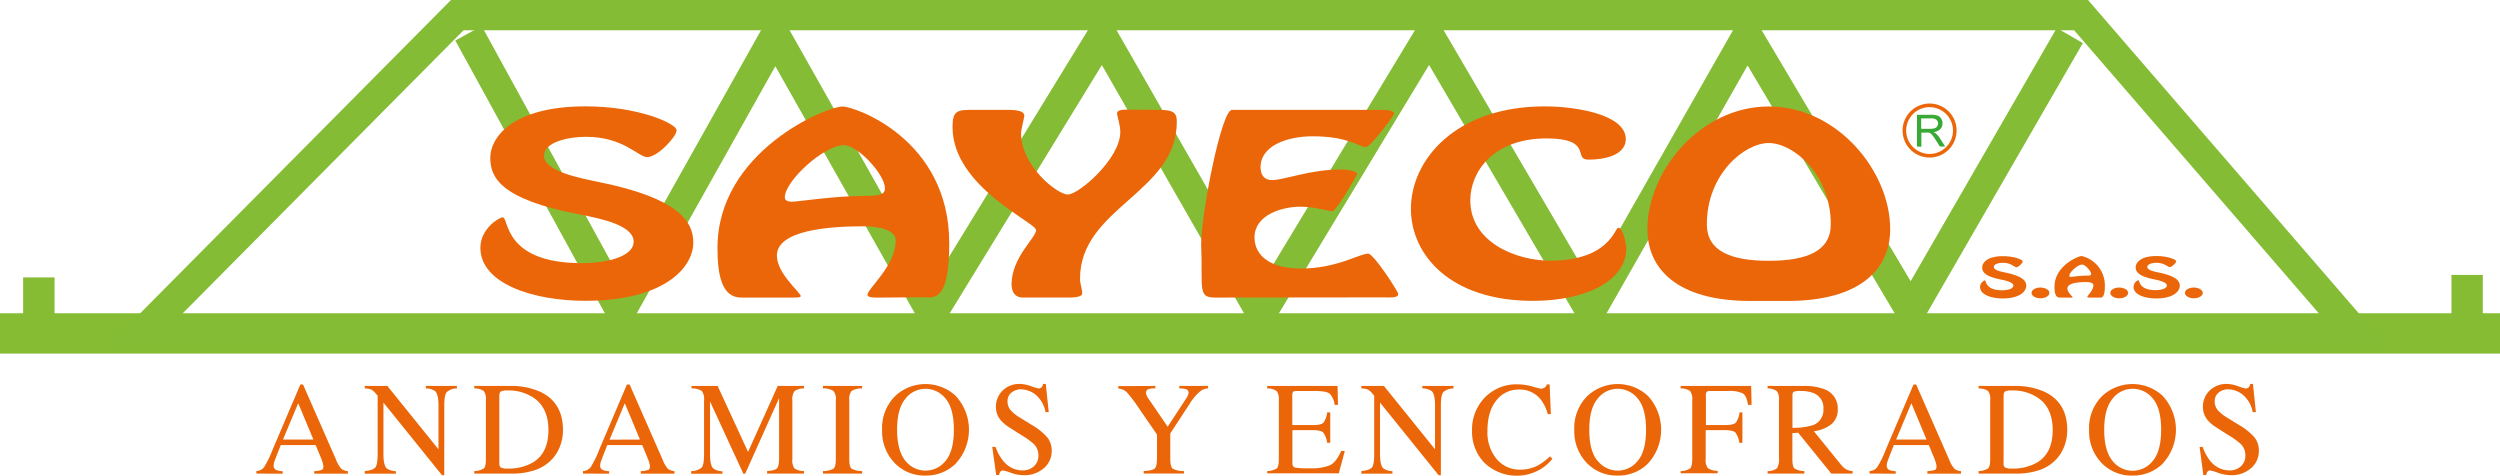 <svg xmlns="http://www.w3.org/2000/svg" viewBox="0 0 694.44 132.16"><defs><style>.cls-1{fill:#85bc34;}.cls-2{fill:#85bc35;}.cls-3{fill:#eb6608;}.cls-4{fill:#39a935;}</style></defs><g id="Capa_2" data-name="Capa 2"><g id="Capa_1-2" data-name="Capa 1"><rect class="cls-1" x="680.95" y="76.36" width="8.71" height="11.2"/><rect class="cls-1" y="87.01" width="694.44" height="11.2"/><rect class="cls-1" x="6.43" y="77.06" width="8.72" height="11.2"/><path class="cls-2" d="M663.13,96.19H29.84L125.27,0H580ZM50,87.79H644.77L576.13,8.4H128.77Z"/><polygon class="cls-2" points="258.76 95.25 215.37 18.4 172.4 95.01 126.47 11.26 133.8 7.24 172.48 77.77 215.35 1.35 259.06 78.77 306.31 1.67 350.46 78.77 397.08 1.7 441.76 78.02 485.28 1.55 530.73 78.11 571.32 7.78 578.57 11.96 530.83 94.67 485.44 18.19 441.87 94.75 396.96 18.05 350.27 95.25 306.07 18.07 258.76 95.25"/><path class="cls-3" d="M536,43.76a7.5,7.5,0,1,1,7.49-7.49A7.5,7.5,0,0,1,536,43.76Zm0-14a6.5,6.5,0,1,0,6.49,6.5A6.51,6.51,0,0,0,536,29.77Z"/><path class="cls-4" d="M532.49,40.71V31.88h3.92a5.49,5.49,0,0,1,1.8.23,2,2,0,0,1,1,.84,2.51,2.51,0,0,1,.37,1.34,2.25,2.25,0,0,1-.61,1.58,3.07,3.07,0,0,1-1.88.82,3.16,3.16,0,0,1,.7.44,6.18,6.18,0,0,1,1,1.18l1.54,2.4h-1.47l-1.17-1.84c-.34-.53-.62-.93-.84-1.21a2.51,2.51,0,0,0-.6-.59,1.67,1.67,0,0,0-.53-.24,3.38,3.38,0,0,0-.65,0h-1.36v3.92Zm1.17-4.93h2.51a3.78,3.78,0,0,0,1.26-.17,1.37,1.37,0,0,0,.69-.53,1.48,1.48,0,0,0,.23-.79,1.32,1.32,0,0,0-.45-1,2.15,2.15,0,0,0-1.44-.41h-2.8Z"/><path class="cls-3" d="M71.21,131.55v-.69a3,3,0,0,0,2.13-1.06,29.94,29.94,0,0,0,2.43-5l7.66-18h.74l9.16,20.85a8.8,8.8,0,0,0,1.46,2.56,3.5,3.5,0,0,0,1.84.67v.69H87.28v-.69a8.43,8.43,0,0,0,2.08-.34c.31-.14.47-.48.47-1a4.39,4.39,0,0,0-.18-.95,11.17,11.17,0,0,0-.5-1.43l-1.48-3.54H78q-1.44,3.61-1.71,4.41a4,4,0,0,0-.28,1.26,1.29,1.29,0,0,0,.75,1.28,5.77,5.77,0,0,0,1.76.32v.69Zm15.84-9.45L82.84,112,78.6,122.1Z"/><path class="cls-3" d="M101.32,130.86c1.52-.15,2.5-.5,2.93-1s.65-1.77.65-3.7V109.92l-.51-.59a4.06,4.06,0,0,0-1.37-1.17,5.21,5.21,0,0,0-1.7-.26v-.69h6.28l14.2,17.6V112.59q0-3-.9-3.93a4.52,4.52,0,0,0-2.62-.76v-.69h8.63v.69a4.26,4.26,0,0,0-2.8,1c-.47.54-.7,1.77-.7,3.7V132h-.63l-16.27-20.17v14.32c0,2,.3,3.32.88,3.93a4.52,4.52,0,0,0,2.57.8v.69h-8.64Z"/><path class="cls-3" d="M131.74,130.86a5.35,5.35,0,0,0,2.62-.72c.41-.34.61-1.2.61-2.58V111.2a3.82,3.82,0,0,0-.59-2.59,4.51,4.51,0,0,0-2.64-.71v-.69h9.91a19.64,19.64,0,0,1,8.48,1.65q6.26,3,6.25,10.6a12.54,12.54,0,0,1-1.12,5.23,10.76,10.76,0,0,1-3.39,4.18,11.35,11.35,0,0,1-3,1.63,20,20,0,0,1-6.93,1.05H131.74Zm7.41-1a3.66,3.66,0,0,0,1.82.29,13.34,13.34,0,0,0,7.09-1.71c2.85-1.74,4.28-4.74,4.28-9q0-5.67-3.52-8.52a12.31,12.31,0,0,0-8-2.45,3.54,3.54,0,0,0-1.68.27c-.3.18-.44.58-.44,1.19v18.71C138.71,129.31,138.85,129.7,139.15,129.89Z"/><path class="cls-3" d="M161.93,131.55v-.69a3,3,0,0,0,2.13-1.06,29.94,29.94,0,0,0,2.43-5l7.66-18h.73l9.17,20.85a8.57,8.57,0,0,0,1.46,2.56,3.5,3.5,0,0,0,1.84.67v.69H178v-.69a8.53,8.53,0,0,0,2.08-.34c.31-.14.46-.48.46-1a4.39,4.39,0,0,0-.18-.95,9.82,9.82,0,0,0-.5-1.43l-1.47-3.54H168.7q-1.44,3.61-1.72,4.41a4.19,4.19,0,0,0-.27,1.26,1.29,1.29,0,0,0,.75,1.28,5.77,5.77,0,0,0,1.76.32v.69Zm15.84-9.45L173.55,112l-4.23,10.13Z"/><path class="cls-3" d="M192,130.86a4.42,4.42,0,0,0,2.93-1c.43-.53.64-1.77.64-3.7V111.2a3.74,3.74,0,0,0-.63-2.6,4.83,4.83,0,0,0-2.85-.7v-.69h7.25l8.45,18.32,8.24-18.32h7.31v.69a4.32,4.32,0,0,0-2.64.74,3.78,3.78,0,0,0-.6,2.56v16.34a3.76,3.76,0,0,0,.6,2.58,4.7,4.7,0,0,0,2.64.74v.69H213.09v-.69c1.48-.12,2.4-.38,2.77-.8s.55-1.39.55-3V110.6l-9.42,21h-.5l-9.26-20.08v14.66c0,2,.29,3.32.88,3.93a4.49,4.49,0,0,0,2.57.8v.69H192Z"/><path class="cls-3" d="M228.6,130.86a6.09,6.09,0,0,0,2.91-.67c.44-.34.66-1.21.66-2.63V111.2a3.6,3.6,0,0,0-.66-2.61,5.22,5.22,0,0,0-2.91-.69v-.69h10.88v.69a5.17,5.17,0,0,0-2.91.69,3.6,3.6,0,0,0-.66,2.61v16.36c0,1.42.22,2.29.66,2.63a6,6,0,0,0,2.91.67v.69H228.6Z"/><path class="cls-3" d="M248.73,109.94a12.34,12.34,0,0,1,16.71,0,13.85,13.85,0,0,1-.12,19,11.73,11.73,0,0,1-8.24,3.16,11.49,11.49,0,0,1-8.59-3.51,12.62,12.62,0,0,1-3.46-9.17A12.49,12.49,0,0,1,248.73,109.94Zm2.75,18a7,7,0,0,0,5.61,2.78,7.09,7.09,0,0,0,5.56-2.7q2.31-2.71,2.31-8.65t-2.34-8.69a7.11,7.11,0,0,0-5.53-2.68,7,7,0,0,0-5.6,2.78q-2.3,2.78-2.3,8.59C249.19,123.26,250,126.11,251.48,128Z"/><path class="cls-3" d="M276.54,124.15a13.16,13.16,0,0,0,2.19,3.95,6.87,6.87,0,0,0,5.43,2.57,4.45,4.45,0,0,0,3-1.12,3.87,3.87,0,0,0,1.28-3.1,4.35,4.35,0,0,0-1.29-3.13,22.31,22.31,0,0,0-3.55-2.53l-3.13-2a11.09,11.09,0,0,1-2.26-1.81,5.6,5.6,0,0,1-1.57-3.85,6.29,6.29,0,0,1,1.85-4.63,6.66,6.66,0,0,1,4.91-1.85,9.53,9.53,0,0,1,3,.62,13.28,13.28,0,0,0,2,.62,1.19,1.19,0,0,0,.95-.32,2.47,2.47,0,0,0,.4-.92h.75l.81,7.83h-.88a8.3,8.3,0,0,0-2.88-4.94,6.81,6.81,0,0,0-3.92-1.4,4.15,4.15,0,0,0-2.64.89,3,3,0,0,0-1.12,2.47,3.65,3.65,0,0,0,.86,2.43,11.24,11.24,0,0,0,2.68,2.13l3.23,2a16.52,16.52,0,0,1,4.27,3.43,5.87,5.87,0,0,1,1.23,3.73,6.2,6.2,0,0,1-2.18,4.83,8.12,8.12,0,0,1-5.58,1.94,10.54,10.54,0,0,1-3.56-.65,13.19,13.19,0,0,0-2.13-.64.92.92,0,0,0-.87.39,2.62,2.62,0,0,0-.3.85h-.81l-1.09-7.83Z"/><path class="cls-3" d="M320.93,107.21v.69a5.6,5.6,0,0,0-1.94.19,1,1,0,0,0-.65,1,2.14,2.14,0,0,0,.11.58,3.93,3.93,0,0,0,.48.93l5.42,7.94,5.28-8.07a4.12,4.12,0,0,0,.42-.86,2.5,2.5,0,0,0,.1-.5,1,1,0,0,0-.85-1.05,7,7,0,0,0-1.72-.17v-.69h8v.69a3.64,3.64,0,0,0-2,.66,13.16,13.16,0,0,0-3.07,3.54l-5.43,8.29v7.16c0,1.42.23,2.31.69,2.66a6.36,6.36,0,0,0,3.1.65v.69H317.69v-.69c1.67-.09,2.7-.34,3.1-.74s.6-1.4.6-3v-6.39l-4.81-7a42.75,42.75,0,0,0-3.5-4.68,3.51,3.51,0,0,0-2.44-1.1v-.69Z"/><path class="cls-3" d="M352,130.86a5.36,5.36,0,0,0,2.63-.72q.6-.51.6-2.58V111.2a3.85,3.85,0,0,0-.59-2.56,4.37,4.37,0,0,0-2.64-.74v-.69h19.54l.12,5.26h-.93a5.27,5.27,0,0,0-1.4-3.14q-.94-.72-4.17-.72h-5c-.54,0-.87.09-1,.26a1.86,1.86,0,0,0-.19,1v8.21h5.68c1.57,0,2.57-.23,3-.7a6,6,0,0,0,1-2.82h.86V123h-.86a6.14,6.14,0,0,0-1.06-2.82c-.43-.47-1.42-.7-3-.7H359v9.11c0,.73.23,1.16.7,1.29a23.37,23.37,0,0,0,4.14.2,13.83,13.83,0,0,0,5.52-.82q1.79-.81,3.2-4h1l-1.67,6.22H352Z"/><path class="cls-3" d="M378.15,130.86c1.52-.15,2.5-.5,2.93-1s.64-1.77.64-3.7V109.92l-.5-.59a4.16,4.16,0,0,0-1.37-1.17,5.26,5.26,0,0,0-1.7-.26v-.69h6.27l14.2,17.6V112.59q0-3-.9-3.93a4.46,4.46,0,0,0-2.62-.76v-.69h8.64v.69a4.26,4.26,0,0,0-2.8,1c-.47.54-.7,1.77-.7,3.7V132h-.63l-16.27-20.17v14.32c0,2,.29,3.32.88,3.93a4.49,4.49,0,0,0,2.57.8v.69h-8.64Z"/><path class="cls-3" d="M425.68,107.37a20.36,20.36,0,0,0,2.35.6,1.87,1.87,0,0,0,1-.29,1.5,1.5,0,0,0,.65-.9h.77l.34,8.26h-.84a12,12,0,0,0-1.92-4,7.39,7.39,0,0,0-6.09-2.83,7.7,7.7,0,0,0-6.31,3.05c-1.64,2-2.45,4.84-2.45,8.4a11.49,11.49,0,0,0,2.57,7.86,8.32,8.32,0,0,0,6.53,2.94,10.48,10.48,0,0,0,5.26-1.37,15.64,15.64,0,0,0,3-2.33l.68.68a12.47,12.47,0,0,1-3,2.71,13,13,0,0,1-16.1-1.81,12.43,12.43,0,0,1-3.22-8.75,12.72,12.72,0,0,1,3.39-9,12.18,12.18,0,0,1,9.31-3.83A15.2,15.2,0,0,1,425.68,107.37Z"/><path class="cls-3" d="M441,109.94a12.35,12.35,0,0,1,16.72,0,13.86,13.86,0,0,1-.13,19,11.71,11.71,0,0,1-8.24,3.16,11.45,11.45,0,0,1-8.58-3.51,12.63,12.63,0,0,1-3.47-9.17A12.49,12.49,0,0,1,441,109.94Zm2.75,18a7.06,7.06,0,0,0,11.17.08q2.31-2.71,2.31-8.65t-2.33-8.69a7.13,7.13,0,0,0-5.54-2.68,7,7,0,0,0-5.6,2.78q-2.3,2.78-2.29,8.59C441.45,123.26,442.21,126.11,443.73,128Z"/><path class="cls-3" d="M466.84,130.86a4.86,4.86,0,0,0,2.7-.79c.35-.38.53-1.36.53-2.94V111.2a3.85,3.85,0,0,0-.59-2.56,4.37,4.37,0,0,0-2.64-.74v-.69h19.59l.12,5.26h-1c-.25-1.68-.72-2.74-1.42-3.19a8.52,8.52,0,0,0-4.11-.67h-5a1.29,1.29,0,0,0-.95.25,1.65,1.65,0,0,0-.21,1v8.21h5.34c1.57,0,2.57-.23,3-.7a6,6,0,0,0,1-2.82H484V123h-.86a6.14,6.14,0,0,0-1.06-2.82c-.43-.47-1.43-.7-3-.7H473.8v8a3.65,3.65,0,0,0,.62,2.58,4.88,4.88,0,0,0,2.71.72v.69H466.84Z"/><path class="cls-3" d="M491,130.86a4.16,4.16,0,0,0,2.64-.82,5.17,5.17,0,0,0,.52-2.91V111.2a3.89,3.89,0,0,0-.58-2.54,4.25,4.25,0,0,0-2.58-.76v-.69h10.18a15,15,0,0,1,5.3.81,5.6,5.6,0,0,1,4,5.61,5.13,5.13,0,0,1-1.79,4.22,9.81,9.81,0,0,1-4.85,1.93l7.58,9.34a5.11,5.11,0,0,0,1.4,1.25,4.53,4.53,0,0,0,1.79.49v.69h-5.92l-9.2-11.34-1.61.09v7.25c0,1.36.2,2.23.61,2.59a5.25,5.25,0,0,0,2.71.72v.69H491Zm12.57-12.75a4.46,4.46,0,0,0,2.93-4.51,4.34,4.34,0,0,0-2.63-4.36,9.14,9.14,0,0,0-3.71-.63,4.6,4.6,0,0,0-1.91.23c-.24.15-.35.5-.35,1v9A18.53,18.53,0,0,0,503.54,118.11Z"/><path class="cls-3" d="M519.31,131.55v-.69a3,3,0,0,0,2.12-1.06,28.86,28.86,0,0,0,2.44-5l7.66-18h.73l9.16,20.85a8.75,8.75,0,0,0,1.47,2.56,3.46,3.46,0,0,0,1.84.67v.69h-9.35v-.69a8.63,8.63,0,0,0,2.08-.34c.31-.14.46-.48.46-1a4.39,4.39,0,0,0-.18-.95,9.82,9.82,0,0,0-.5-1.43l-1.47-3.54h-9.7q-1.43,3.61-1.71,4.41a4.19,4.19,0,0,0-.27,1.26,1.29,1.29,0,0,0,.75,1.28,5.68,5.68,0,0,0,1.75.32v.69Zm15.84-9.45L530.93,112,526.7,122.1Z"/><path class="cls-3" d="M549.6,130.86a5.39,5.39,0,0,0,2.62-.72c.4-.34.61-1.2.61-2.58V111.2a3.88,3.88,0,0,0-.59-2.59,4.56,4.56,0,0,0-2.64-.71v-.69h9.91a19.67,19.67,0,0,1,8.48,1.65q6.24,3,6.24,10.6a12.54,12.54,0,0,1-1.12,5.23,10.74,10.74,0,0,1-3.38,4.18,11.35,11.35,0,0,1-3,1.63,20,20,0,0,1-6.94,1.05H549.6Zm7.4-1a3.71,3.71,0,0,0,1.83.29,13.37,13.37,0,0,0,7.09-1.71c2.85-1.74,4.27-4.74,4.27-9q0-5.67-3.52-8.52a12.3,12.3,0,0,0-8-2.45,3.59,3.59,0,0,0-1.68.27c-.29.18-.44.58-.44,1.19v18.71A1.32,1.32,0,0,0,557,129.89Z"/><path class="cls-3" d="M584,109.94a12.35,12.35,0,0,1,16.72,0,13.86,13.86,0,0,1-.13,19,11.71,11.71,0,0,1-8.24,3.16,11.49,11.49,0,0,1-8.59-3.51,12.62,12.62,0,0,1-3.46-9.17A12.49,12.49,0,0,1,584,109.94Zm2.75,18A7.06,7.06,0,0,0,598,128q2.31-2.71,2.31-8.65t-2.34-8.69A7.1,7.1,0,0,0,592.4,108a7,7,0,0,0-5.6,2.78q-2.29,2.78-2.3,8.59C584.5,123.26,585.26,126.11,586.79,128Z"/><path class="cls-3" d="M611.85,124.15A13.16,13.16,0,0,0,614,128.1a6.87,6.87,0,0,0,5.43,2.57,4.45,4.45,0,0,0,3-1.12,3.87,3.87,0,0,0,1.28-3.1,4.35,4.35,0,0,0-1.29-3.13,22.31,22.31,0,0,0-3.55-2.53l-3.13-2a11.09,11.09,0,0,1-2.26-1.81,5.63,5.63,0,0,1-1.56-3.85,6.29,6.29,0,0,1,1.84-4.63,6.66,6.66,0,0,1,4.91-1.85,9.47,9.47,0,0,1,3,.62,13.66,13.66,0,0,0,2,.62,1.19,1.19,0,0,0,1-.32,2.47,2.47,0,0,0,.4-.92h.75l.81,7.83h-.88a8.3,8.3,0,0,0-2.88-4.94,6.81,6.81,0,0,0-3.92-1.4,4.1,4.1,0,0,0-2.63.89,3,3,0,0,0-1.13,2.47,3.65,3.65,0,0,0,.86,2.43,11.24,11.24,0,0,0,2.68,2.13l3.23,2a16.52,16.52,0,0,1,4.27,3.43,5.87,5.87,0,0,1,1.23,3.73,6.2,6.2,0,0,1-2.18,4.83,8.12,8.12,0,0,1-5.58,1.94,10.59,10.59,0,0,1-3.56-.65,13.19,13.19,0,0,0-2.13-.64.92.92,0,0,0-.87.39,2.62,2.62,0,0,0-.3.85h-.81L611,124.15Z"/><path class="cls-3" d="M162.73,38c-5.09,0-11.61,1.57-11.61,5.2,0,4.51,10.08,6.27,15.68,7.46,21.4,4.39,25.78,10.71,25.78,16.67,0,7.27-8.46,16.23-30,16.23-14.47,0-29.14-4.76-29.14-14.73,0-5.32,5.2-8.46,6.22-8.46,1.73,0,0,12.72,21.9,12.72,7.74,0,14.46-2.06,14.46-5.95,0-4.57-9.16-6.45-15.07-7.58-22.31-4.26-24.76-10.47-24.76-15.79s5.81-14.23,26.49-14.23c14.77,0,25.26,4.82,25.26,6.64s-5.29,7.46-8.15,7.46C177.3,43.68,173.32,38,162.73,38Z"/><path class="cls-3" d="M244.83,82.66c-.92,0-3.87.19-3.87-.75,0-1.76,7.84-8,7.84-15.17,0-2.82-4.38-3.88-9-3.88-9.27,0-24,1-24,8.14,0,5,6.62,10.28,6.62,11.22,0,.38-.61.44-1.94.44H205.92c-5.2,0-6.62-5.64-6.62-13.79,0-26.82,30.25-39.29,34.73-39.29,3.36,0,29.65,9,29.65,38,0,16.73-4.38,15-7.44,15ZM218,54.83c0,.76.71,1.2,1.93,1.2,1.84,0,11.72-1.63,20.68-1.63,3.57,0,5.2-.32,5.2-2.07,0-3.89-7.54-12-11.41-12C228.94,40.3,218,50.26,218,54.83Z"/><path class="cls-3" d="M322,30.52c4.08,0,4.89.88,4.89,3.32,0,19.74-26.89,23.81-26.89,43.62,0,1.38.61,2.69.61,4s-3.16,1.19-4.69,1.19H284.15c-2.75,0-3.16-2.38-3.16-3.64,0-7.52,6.82-13,6.82-15.1s-23.22-12-23.22-28.64c0-4.7,1.43-4.76,6-4.76h8.15c1.93,0,5.8-.13,5.8,1.63,0,.5-.91,3.82-.91,4.89,0,9,10,17,13,17s14.56-9.9,14.56-17.36c0-2-.91-4.63-.91-5.14,0-1.31,2.65-1.06,4.07-1.06Z"/><path class="cls-3" d="M337.93,82.66c-5.4.12-3.77-2.07-4.28-14.79,0-8.4,5.6-37.35,8.56-37.35h40.13c1.23,0,4.89-.19,4.89,1.06,0,.51-6.52,9.28-7.84,9.28-1.73,0-4.79-3-14.77-3-7,0-14.47,2.57-14.47,8.59,0,1.32.41,3.57,3.26,3.57,3.26,0,10.5-2.94,19-2.94,1.22,0,4.59.25,4.59,1.31,0,.07-5.71,10.28-6.93,10.28-1,0-4.89-1.25-8.86-1.25-5.2,0-12.74,2.32-12.74,8.52,0,5,4.28,8.65,12.84,8.65,10.08,0,16.3-4.14,18.74-4.14,1.53,0,8.36,10.59,8.36,11.22,0,1.19-2.55.94-3.77.94Z"/><path class="cls-3" d="M391.92,58c0-13.6,12.42-28.45,37.18-28.45,8.86,0,22.51,2.32,22.51,9.09,0,3.63-4.08,5.7-10.49,5.7-4.18,0,1.42-5.89-11.51-5.89-14.88,0-21.19,9.34-21.19,17.17,0,12,13.24,16.79,22.1,16.79,16.61,0,18-9.15,19-9.15,1.43,0,2.24,5,2.24,5.65,0,9.27-11.61,14.66-25.87,14.66C402.71,83.6,391.92,70.69,391.92,58Z"/><path class="cls-3" d="M486.24,83.6c-20.58,0-28.63-9.09-28.63-19.93,0-16.11,14.67-34.09,33.72-34.09s33.72,18,33.72,34.09c0,10.84-8,19.93-28.62,19.93Zm22.31-21.31c0-13.85-10.39-22.56-17.22-22.56s-17.21,8.71-17.21,22.56c0,7.33,6.41,10.15,17.21,10.15S508.55,69.62,508.55,62.29Z"/><path class="cls-3" d="M556.37,73c-1.11,0-2.53.34-2.53,1.13,0,1,2.19,1.36,3.41,1.62,4.65,1,5.6,2.33,5.6,3.62,0,1.59-1.83,3.53-6.51,3.53-3.14,0-6.33-1-6.33-3.2a2.05,2.05,0,0,1,1.35-1.84c.38,0,0,2.77,4.76,2.77,1.69,0,3.15-.45,3.15-1.3s-2-1.4-3.28-1.64c-4.85-.93-5.38-2.28-5.38-3.44s1.26-3.09,5.76-3.09c3.21,0,5.49,1,5.49,1.44s-1.15,1.62-1.77,1.62S558.67,73,556.37,73Z"/><path class="cls-3" d="M564.32,81.35c0-.82,1.1-1.48,2.43-1.48s2.53.65,2.53,1.49-1.13,1.5-2.51,1.5S564.32,82.18,564.32,81.35Z"/><path class="cls-3" d="M580.63,82.66c-.19,0-.84,0-.84-.16,0-.39,1.71-1.75,1.71-3.3,0-.62-1-.85-2-.85-2,0-5.22.22-5.22,1.77,0,1.08,1.43,2.24,1.43,2.44s-.13.1-.42.1h-3.16c-1.13,0-1.44-1.23-1.44-3,0-5.83,6.57-8.54,7.55-8.54a8.36,8.36,0,0,1,6.44,8.27c0,3.64-1,3.27-1.61,3.27Zm-5.82-6c0,.16.16.26.42.26s2.55-.36,4.5-.36c.77,0,1.13-.06,1.13-.45,0-.84-1.64-2.61-2.48-2.61C577.18,73.45,574.81,75.61,574.81,76.61Z"/><path class="cls-3" d="M586.19,81.35c0-.82,1.11-1.48,2.44-1.48s2.52.65,2.52,1.49-1.13,1.5-2.5,1.5S586.19,82.18,586.19,81.35Z"/><path class="cls-3" d="M599,73c-1.11,0-2.52.34-2.52,1.13,0,1,2.19,1.36,3.41,1.62,4.65,1,5.6,2.33,5.6,3.62,0,1.59-1.84,3.53-6.51,3.53-3.15,0-6.33-1-6.33-3.2A2.05,2.05,0,0,1,594,77.82c.37,0,0,2.77,4.76,2.77,1.68,0,3.14-.45,3.14-1.3s-2-1.4-3.28-1.64c-4.84-.93-5.38-2.28-5.38-3.44s1.27-3.09,5.76-3.09c3.21,0,5.49,1,5.49,1.44s-1.15,1.62-1.77,1.62S601.27,73,599,73Z"/><path class="cls-3" d="M606.92,81.35c0-.82,1.11-1.48,2.44-1.48s2.52.65,2.52,1.49-1.13,1.5-2.5,1.5S606.92,82.18,606.92,81.35Z"/></g></g></svg>